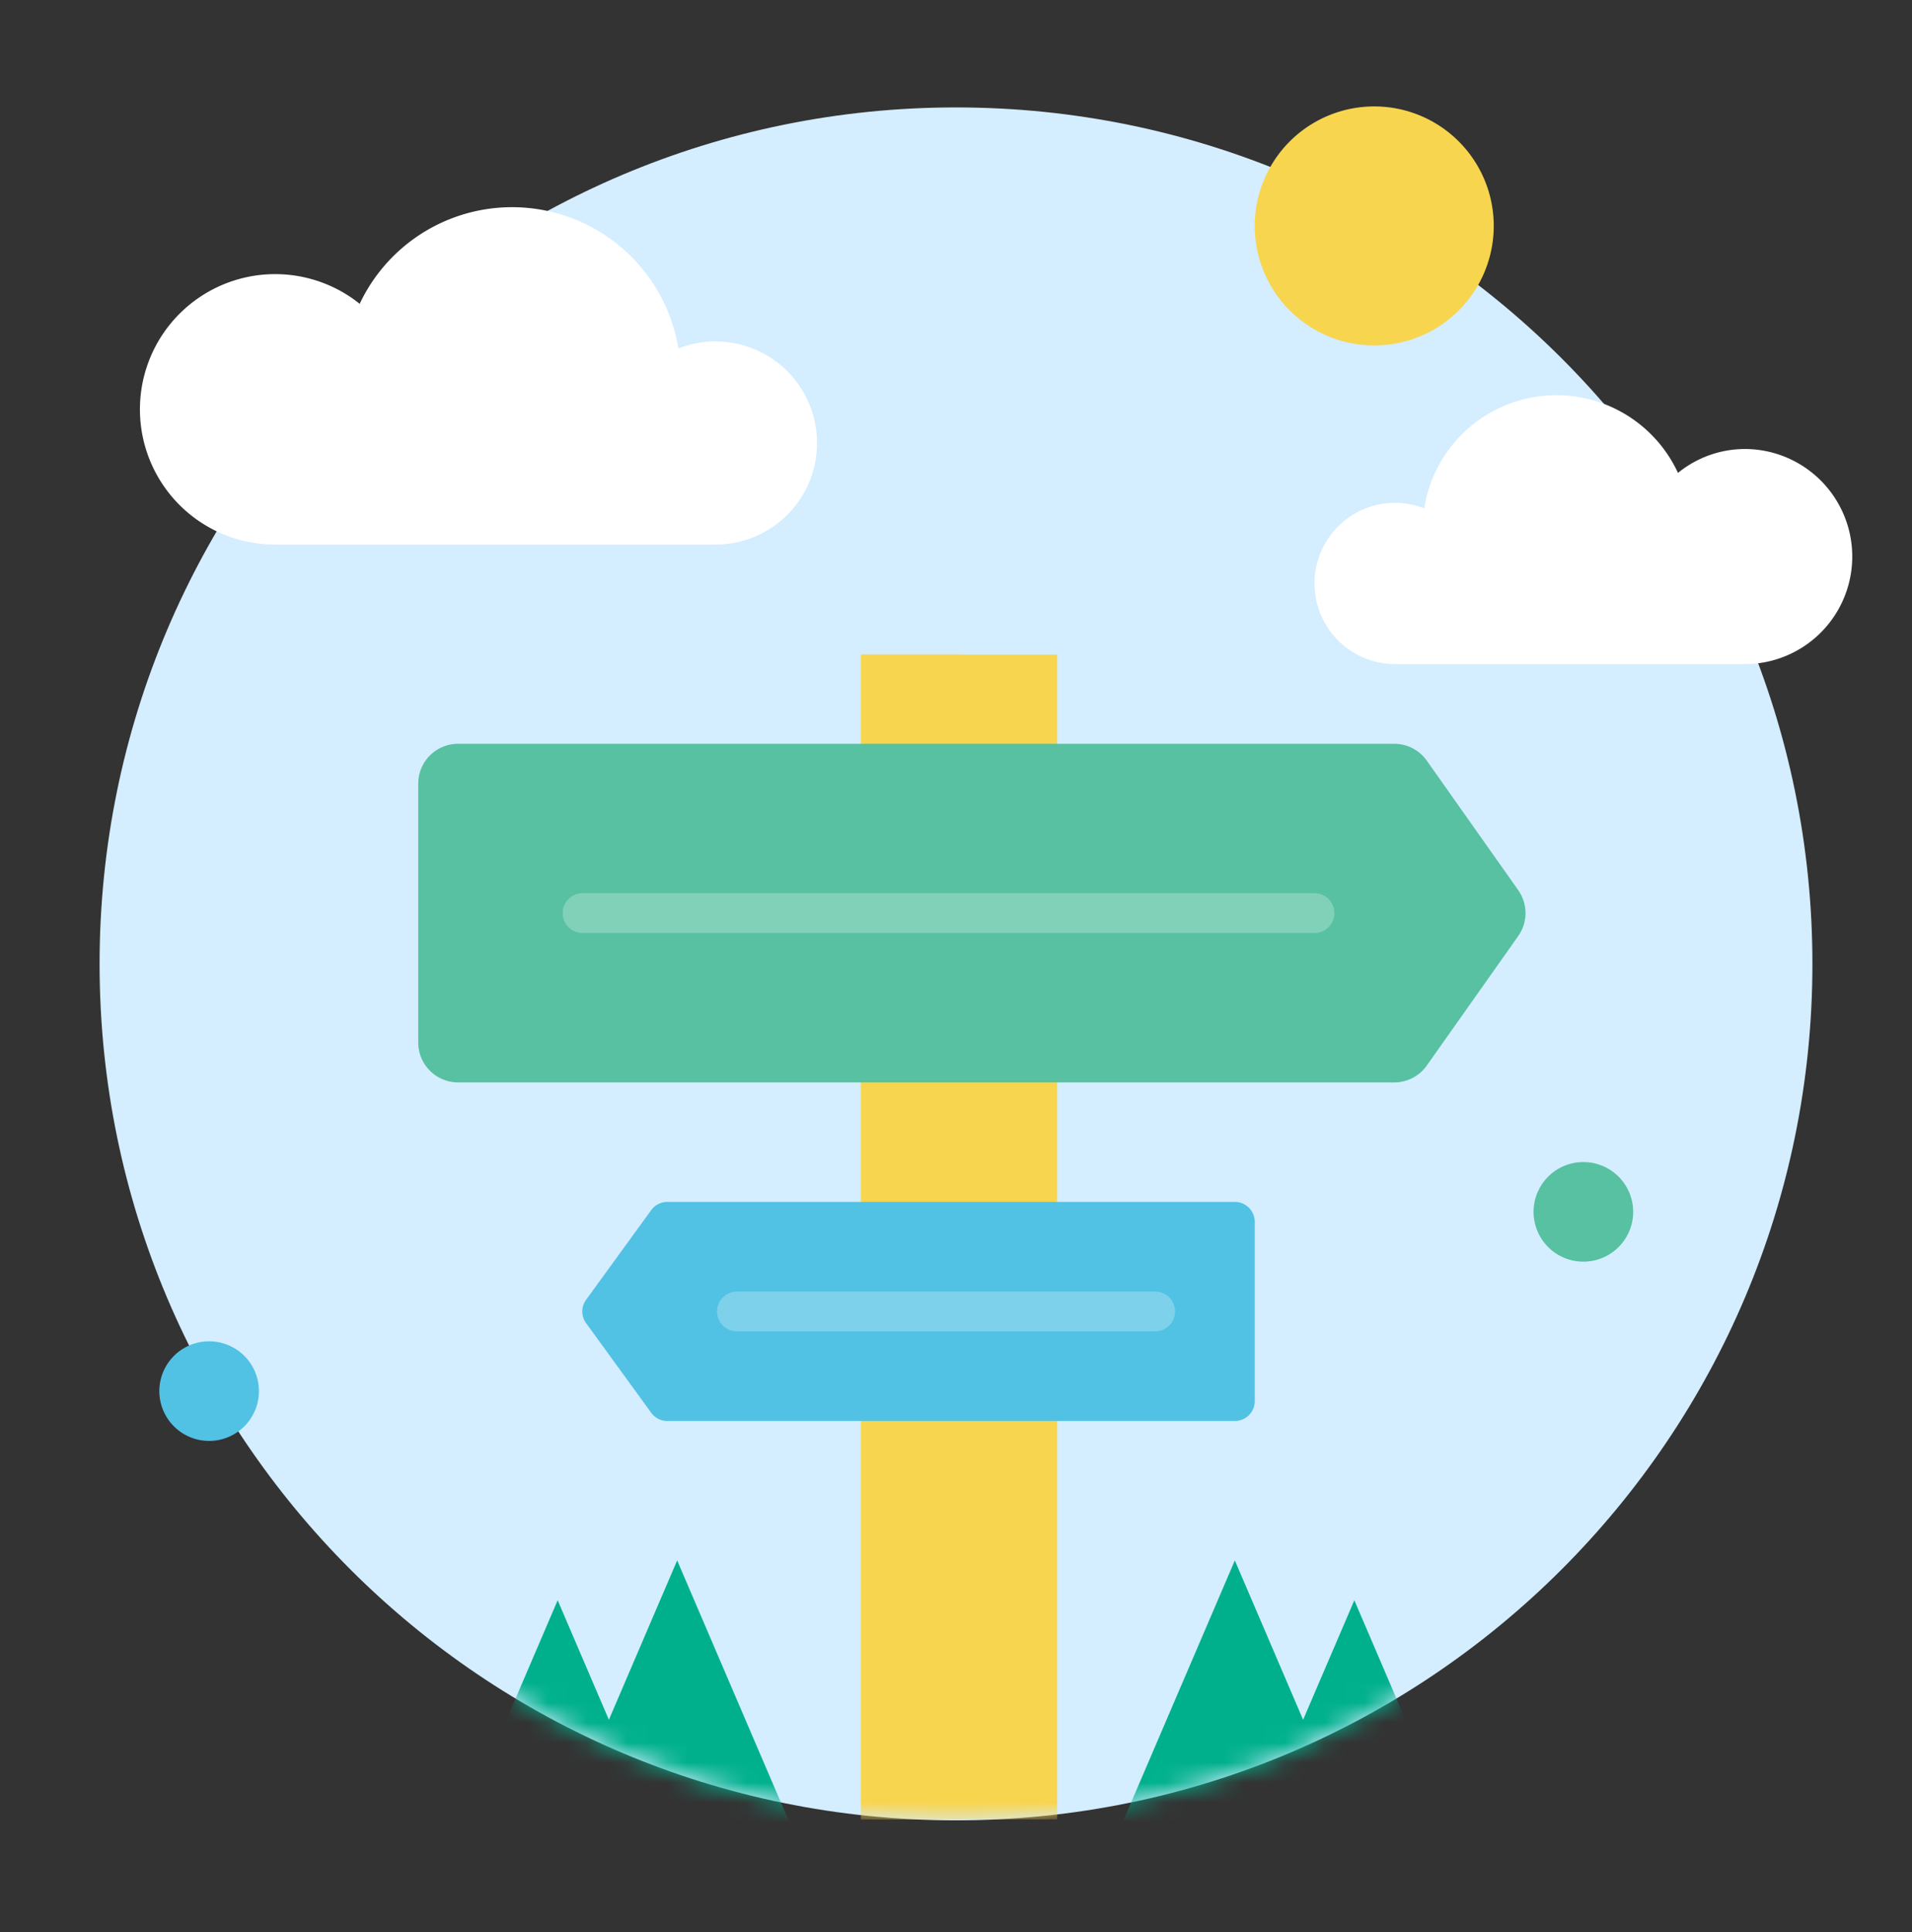 <svg width="96" height="97" fill="none" xmlns="http://www.w3.org/2000/svg"><rect width="100%" height="100%" fill="#333333" stroke="none"/><g clip-path="url(#clip0)"><path d="M48 91.393c23.748 0 43-19.252 43-43s-19.252-43-43-43-43 19.252-43 43 19.252 43 43 43z" fill="#D4EDFF"/><mask id="a" maskUnits="userSpaceOnUse" x="5" y="5" width="86" height="87"><path d="M48 91.393c23.748 0 43-19.252 43-43s-19.252-43-43-43-43 19.252-43 43 19.252 43 43 43z" fill="#D4EDFF"/></mask><g mask="url(#a)"><path d="M53.08 91.343h-9.85v-58.48h9.85v58.48z" fill="#F7D54E"/><path d="M48.3 91.343h-5.07v-58.48h5.07v58.48z" fill="#F7D54E"/><path d="M70 54.343H23a2 2 0 0 1-2-2v-13a2 2 0 0 1 2-2h47a2 2 0 0 1 1.64.85l4.59 6.5a2 2 0 0 1 0 2.3l-4.59 6.5a1.999 1.999 0 0 1-1.64.85z" fill="#57C1A1"/><path d="M33.51 60.343H62a1 1 0 0 1 1 1v9a1 1 0 0 1-1 1H33.51a1 1 0 0 1-.81-.41l-3.27-4.5a1 1 0 0 1 0-1.18l3.27-4.5a1 1 0 0 1 .81-.41z" fill="#51C1E4"/><path opacity=".25" d="M29.25 45.843H66m-8 20H37" stroke="#fff" stroke-width="2" stroke-linecap="round" stroke-linejoin="round"/><path d="M40 92.343H28l6-14 6 14z" fill="#00B08D"/><path d="M34 94.343H22l6-14 6 14zm22-2h12l-6-14-6 14z" fill="#00B08D"/><path d="M62 94.343h12l-6-14-6 14z" fill="#00B08D"/></g><path d="M69 17.343a6 6 0 1 0 0-12 6 6 0 0 0 0 12z" fill="#F7D54E"/><path d="M70.05 33.343a4.05 4.05 0 0 1 0-8.1c.5.005.994.1 1.46.28a6.72 6.72 0 0 1 12.74-1.78 5.33 5.33 0 0 1 3.35-1.2 5.4 5.4 0 1 1 0 10.8H70.05zm-34.15-6a5.101 5.101 0 1 0-1.84-9.85 8.46 8.46 0 0 0-16-2.24 6.79 6.79 0 1 0-4.26 12.09h22.1z" fill="#fff"/><path d="M10.5 72.343a2.5 2.5 0 1 0 0-5 2.5 2.5 0 0 0 0 5z" fill="#51C1E4"/><path d="M79.5 63.343a2.5 2.5 0 1 0 0-5 2.5 2.5 0 0 0 0 5z" fill="#57C1A1"/></g><defs><clipPath id="clip0"><path fill="#fff" transform="translate(0 .343)" d="M0 0H96V96H0z"/></clipPath></defs></svg>